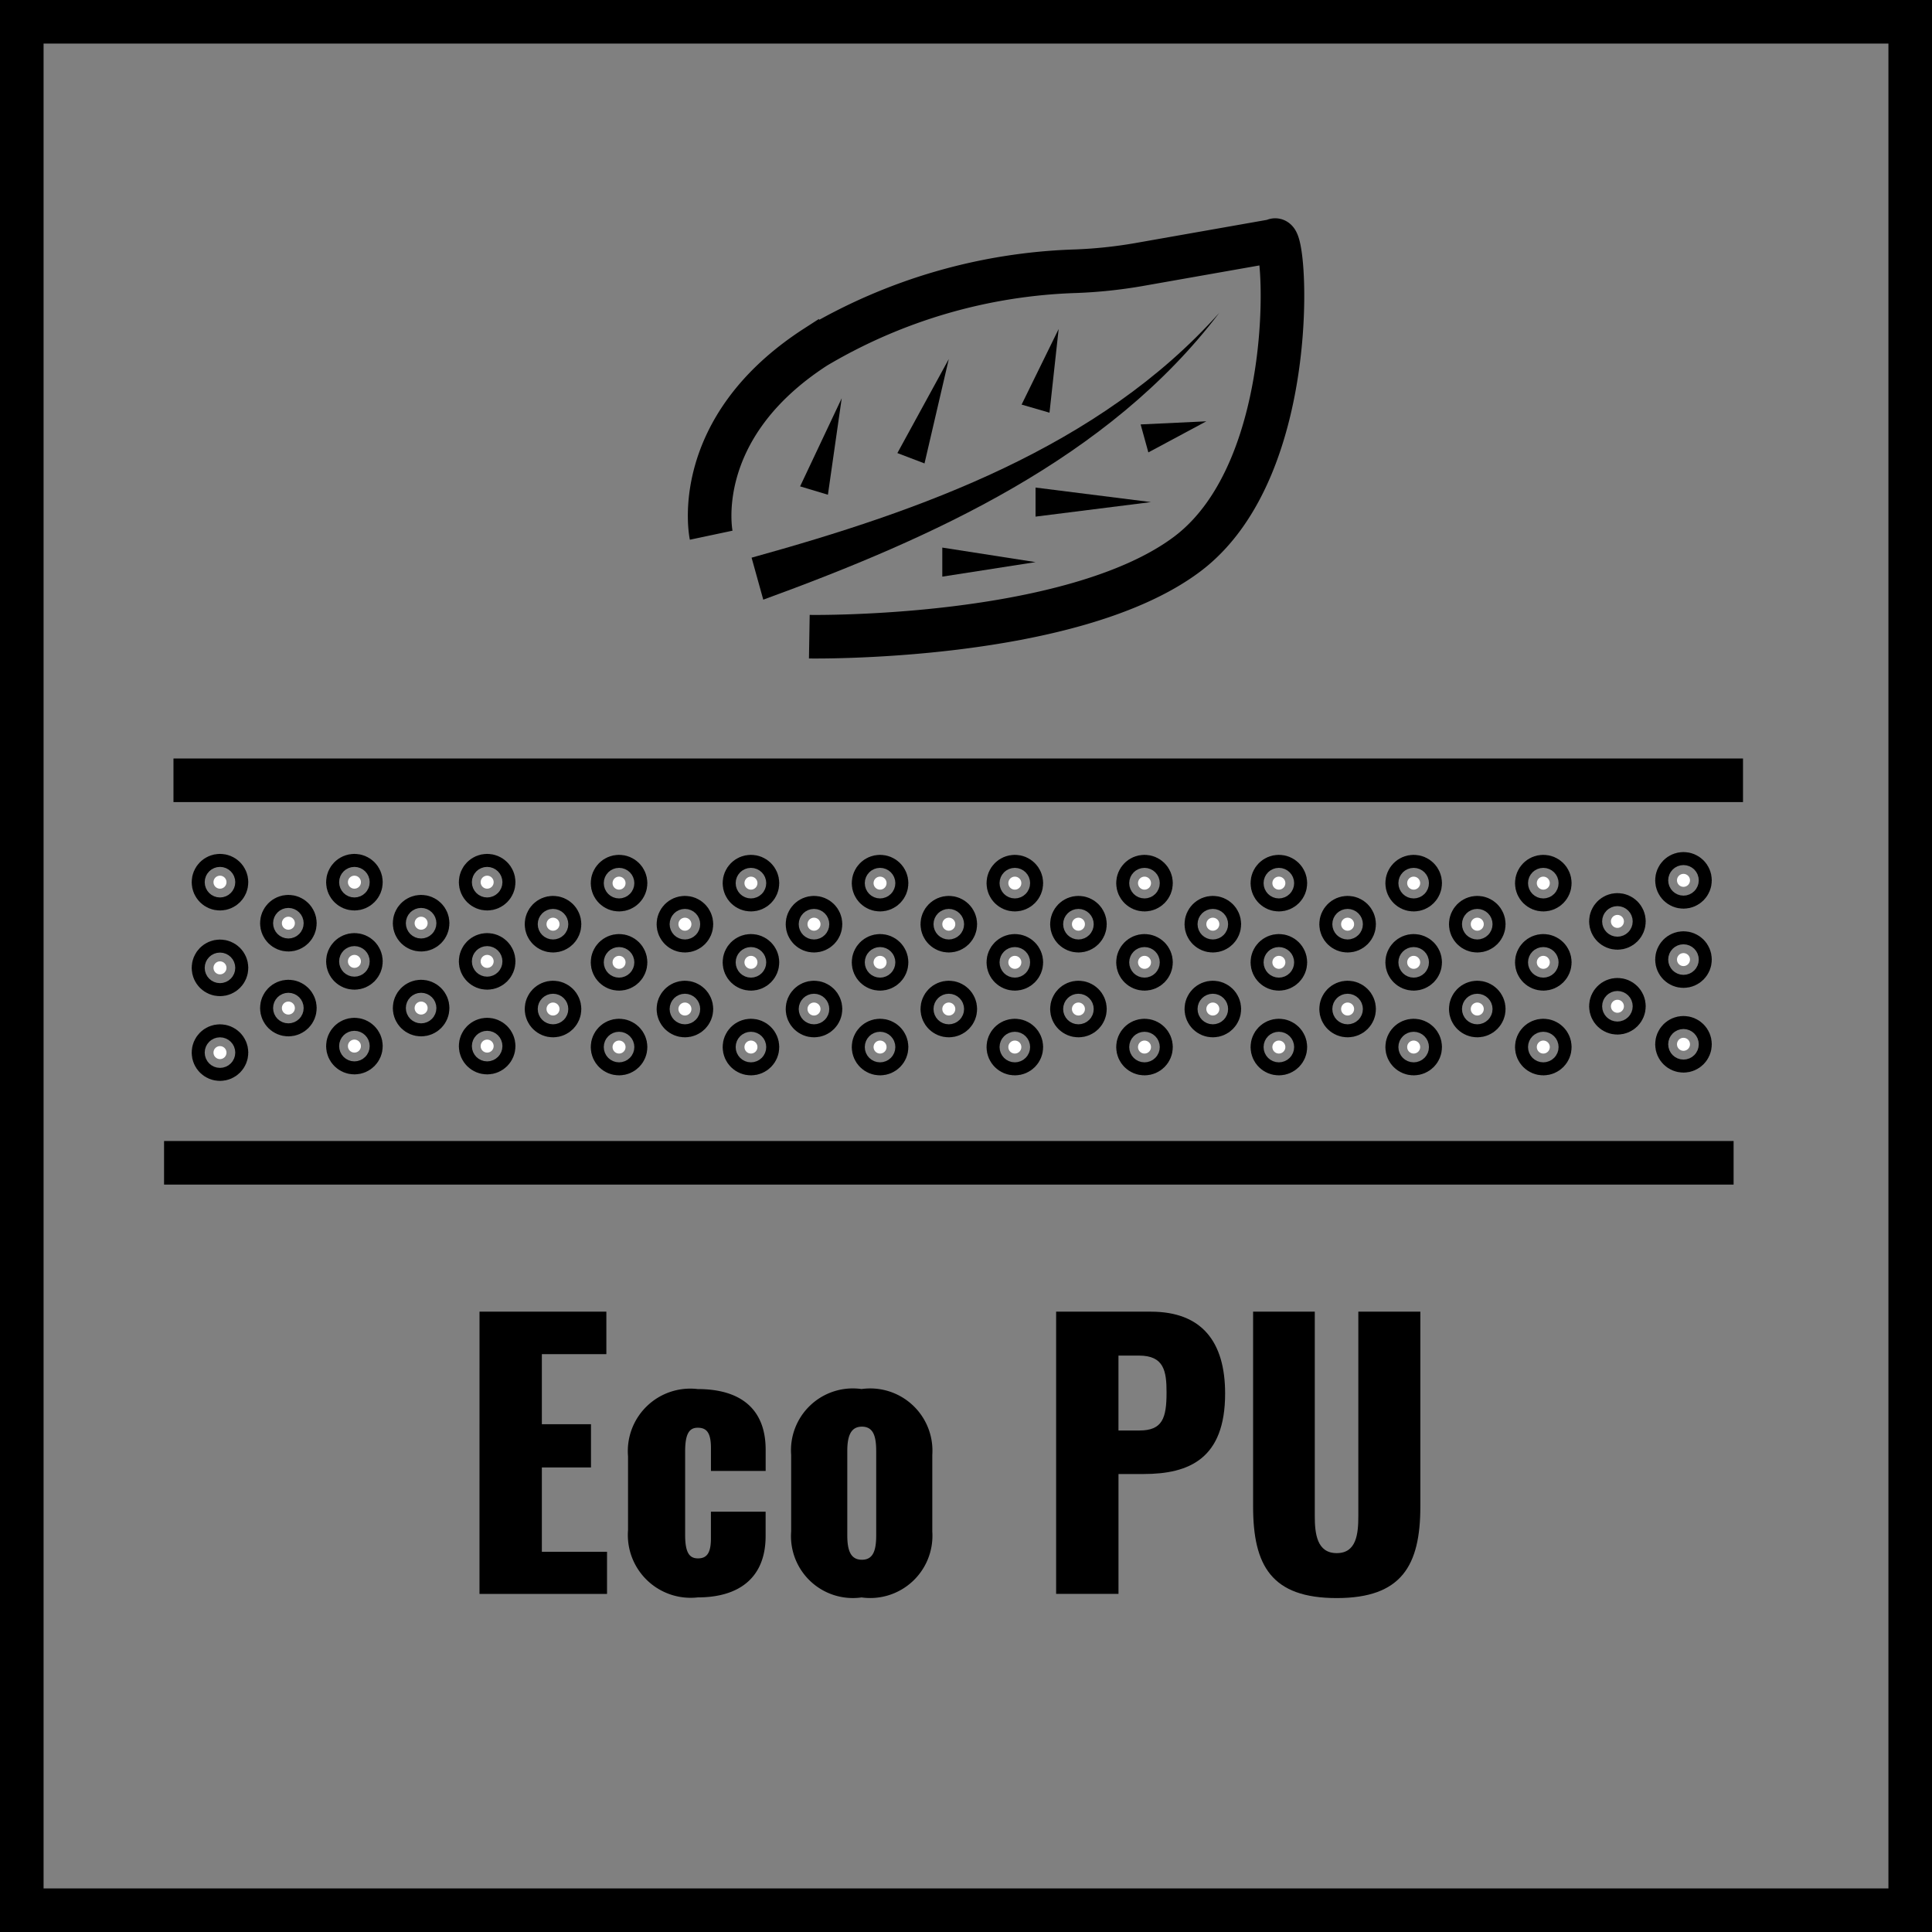 <svg xmlns="http://www.w3.org/2000/svg" viewBox="0 0 66.5 66.5"><rect x="0" y="0" width="66.5" height="66.5" fill="#808080" stroke="none"/><defs><style>.cls-1{fill:none;}.cls-1,.cls-2{stroke:#000;stroke-miterlimit:10;stroke-width:1.5px;}.cls-2{fill:#fff;}</style></defs><g id="Warstwa_2" data-name="Warstwa 2"><g id="Warstwa_7" data-name="Warstwa 7"><g id="Eco_PU" data-name="Eco PU"><g id="Podeszwa_PU" data-name="Podeszwa PU"><rect class="cls-1" x="0.75" y="0.75" width="65" height="65"/><line class="cls-1" x1="5.971" y1="26.858" x2="59.995" y2="26.858"/><line class="cls-1" x1="5.647" y1="40.024" x2="59.671" y2="40.024"/><circle class="cls-2" cx="7.572" cy="30.365" r="0.224"/><circle class="cls-2" cx="7.572" cy="33.314" r="0.224"/><circle class="cls-2" cx="7.572" cy="36.231" r="0.224"/><circle class="cls-2" cx="9.926" cy="34.698" r="0.224"/><circle class="cls-2" cx="9.926" cy="31.777" r="0.224"/><circle class="cls-2" cx="12.199" cy="30.365" r="0.224"/><circle class="cls-2" cx="12.199" cy="33.091" r="0.224"/><circle class="cls-2" cx="12.199" cy="36.007" r="0.224"/><circle class="cls-2" cx="14.495" cy="34.698" r="0.224"/><circle class="cls-2" cx="14.495" cy="31.777" r="0.224"/><circle class="cls-2" cx="16.768" cy="30.365" r="0.224"/><circle class="cls-2" cx="16.768" cy="33.091" r="0.224"/><circle class="cls-2" cx="16.768" cy="36.007" r="0.224"/><circle class="cls-2" cx="19.035" cy="34.731" r="0.224"/><circle class="cls-2" cx="19.035" cy="31.811" r="0.224"/><circle class="cls-2" cx="21.308" cy="30.398" r="0.224"/><circle class="cls-2" cx="21.308" cy="33.124" r="0.224"/><circle class="cls-2" cx="21.308" cy="36.04" r="0.224"/><circle class="cls-2" cx="23.575" cy="34.731" r="0.224"/><circle class="cls-2" cx="23.575" cy="31.811" r="0.224"/><circle class="cls-2" cx="25.848" cy="30.398" r="0.224"/><circle class="cls-2" cx="25.848" cy="33.124" r="0.224"/><circle class="cls-2" cx="25.848" cy="36.04" r="0.224"/><circle class="cls-2" cx="28.018" cy="34.731" r="0.224"/><circle class="cls-2" cx="28.018" cy="31.811" r="0.224"/><circle class="cls-2" cx="30.292" cy="30.398" r="0.224"/><circle class="cls-2" cx="30.292" cy="33.124" r="0.224"/><circle class="cls-2" cx="30.292" cy="36.04" r="0.224"/><circle class="cls-2" cx="32.658" cy="34.731" r="0.224"/><circle class="cls-2" cx="32.658" cy="31.811" r="0.224"/><circle class="cls-2" cx="34.931" cy="30.398" r="0.224"/><circle class="cls-2" cx="34.931" cy="33.124" r="0.224"/><circle class="cls-2" cx="34.931" cy="36.04" r="0.224"/><circle class="cls-2" cx="37.12" cy="34.731" r="0.224"/><circle class="cls-2" cx="37.12" cy="31.811" r="0.224"/><circle class="cls-2" cx="39.394" cy="30.398" r="0.224"/><circle class="cls-2" cx="39.394" cy="33.124" r="0.224"/><circle class="cls-2" cx="39.394" cy="36.04" r="0.224"/><circle class="cls-2" cx="41.746" cy="34.731" r="0.224"/><circle class="cls-2" cx="41.746" cy="31.811" r="0.224"/><circle class="cls-2" cx="44.019" cy="30.398" r="0.224"/><circle class="cls-2" cx="44.019" cy="33.124" r="0.224"/><circle class="cls-2" cx="44.019" cy="36.04" r="0.224"/><circle class="cls-2" cx="46.385" cy="34.731" r="0.224"/><circle class="cls-2" cx="46.385" cy="31.811" r="0.224"/><circle class="cls-2" cx="48.659" cy="30.398" r="0.224"/><circle class="cls-2" cx="48.659" cy="33.124" r="0.224"/><circle class="cls-2" cx="48.659" cy="36.04" r="0.224"/><circle class="cls-2" cx="50.848" cy="34.731" r="0.224"/><circle class="cls-2" cx="50.848" cy="31.811" r="0.224"/><circle class="cls-2" cx="53.121" cy="30.398" r="0.224"/><circle class="cls-2" cx="53.121" cy="33.124" r="0.224"/><circle class="cls-2" cx="53.121" cy="36.04" r="0.224"/><circle class="cls-2" cx="55.672" cy="34.636" r="0.224"/><circle class="cls-2" cx="55.672" cy="31.715" r="0.224"/><circle class="cls-2" cx="57.946" cy="30.302" r="0.224"/><circle class="cls-2" cx="57.946" cy="33.029" r="0.224"/><circle class="cls-2" cx="57.946" cy="35.945" r="0.224"/><path d="M16.505,45.148h4.366v1.463h-2.22v2.411h1.691V50.51H18.651v2.902h2.243v1.451h-4.39Z"/><path d="M21.617,52.669V50.126a2.15,2.15,0,0,1,2.398-2.314c1.476,0,2.339.684,2.339,2.087V50.63H24.471v-.792c0-.552-.168-.695-.456-.695s-.432.204-.432.815v2.878c0,.624.156.804.443.804.3,0,.444-.18.444-.684v-.923h1.883v.839c0,1.403-.876,2.111-2.339,2.111A2.161,2.161,0,0,1,21.617,52.669Z"/><path d="M27.232,52.717V50.078a2.128,2.128,0,0,1,2.423-2.267A2.142,2.142,0,0,1,32.09,50.078v2.639a2.143,2.143,0,0,1-2.435,2.267A2.129,2.129,0,0,1,27.232,52.717Zm2.927.132V49.946c0-.528-.108-.84-.492-.84s-.503.324-.503.84v2.902c0,.527.119.839.503.839S30.159,53.376,30.159,52.849Z"/><path d="M36.352,45.148H39.614c1.739,0,2.555,1.02,2.555,2.818,0,2.243-1.235,2.77-2.807,2.77h-.863v4.126H36.352Zm2.866,4.09c.791,0,.935-.42.935-1.308,0-.731-.084-1.27-.947-1.27h-.708v2.578Z"/><path d="M43.132,51.852V45.148h2.123v7.028c0,.611.072,1.283.756,1.283s.743-.672.743-1.283V45.148h2.135v6.704c0,2.039-.647,3.154-2.878,3.154C43.767,55.007,43.132,53.892,43.132,51.852Z"/></g><path d="M25.871,19.195c5.82-1.613,11.963-3.793,16.098-8.428-3.812,5.029-9.896,7.756-15.697,9.874l-.402-1.445Z"/><path class="cls-1" d="M24.479,18.422s-.775-3.656,3.601-6.481a18.678,18.678,0,0,1,8.959-2.606,16.23,16.23,0,0,0,2.134-.224l4.685-.826c.397-.498.989,7.799-2.999,10.79s-13.002,2.84-13.002,2.84"/><polygon points="27.54 16.741 28.972 13.708 28.497 17.029 27.54 16.741 27.54 16.741"/><polygon points="30.888 15.595 32.658 12.358 31.822 15.951 30.888 15.595 30.888 15.595"/><polygon points="35.164 13.926 36.439 11.325 36.124 14.205 35.164 13.926 35.164 13.926"/><polygon points="32.434 18.848 35.644 19.348 32.434 19.848 32.434 18.848 32.434 18.848"/><polygon points="35.644 16.782 39.617 17.282 35.644 17.782 35.644 16.782 35.644 16.782"/><polygon points="39.261 14.609 41.522 14.502 39.527 15.572 39.261 14.609 39.261 14.609"/></g></g></g></svg>